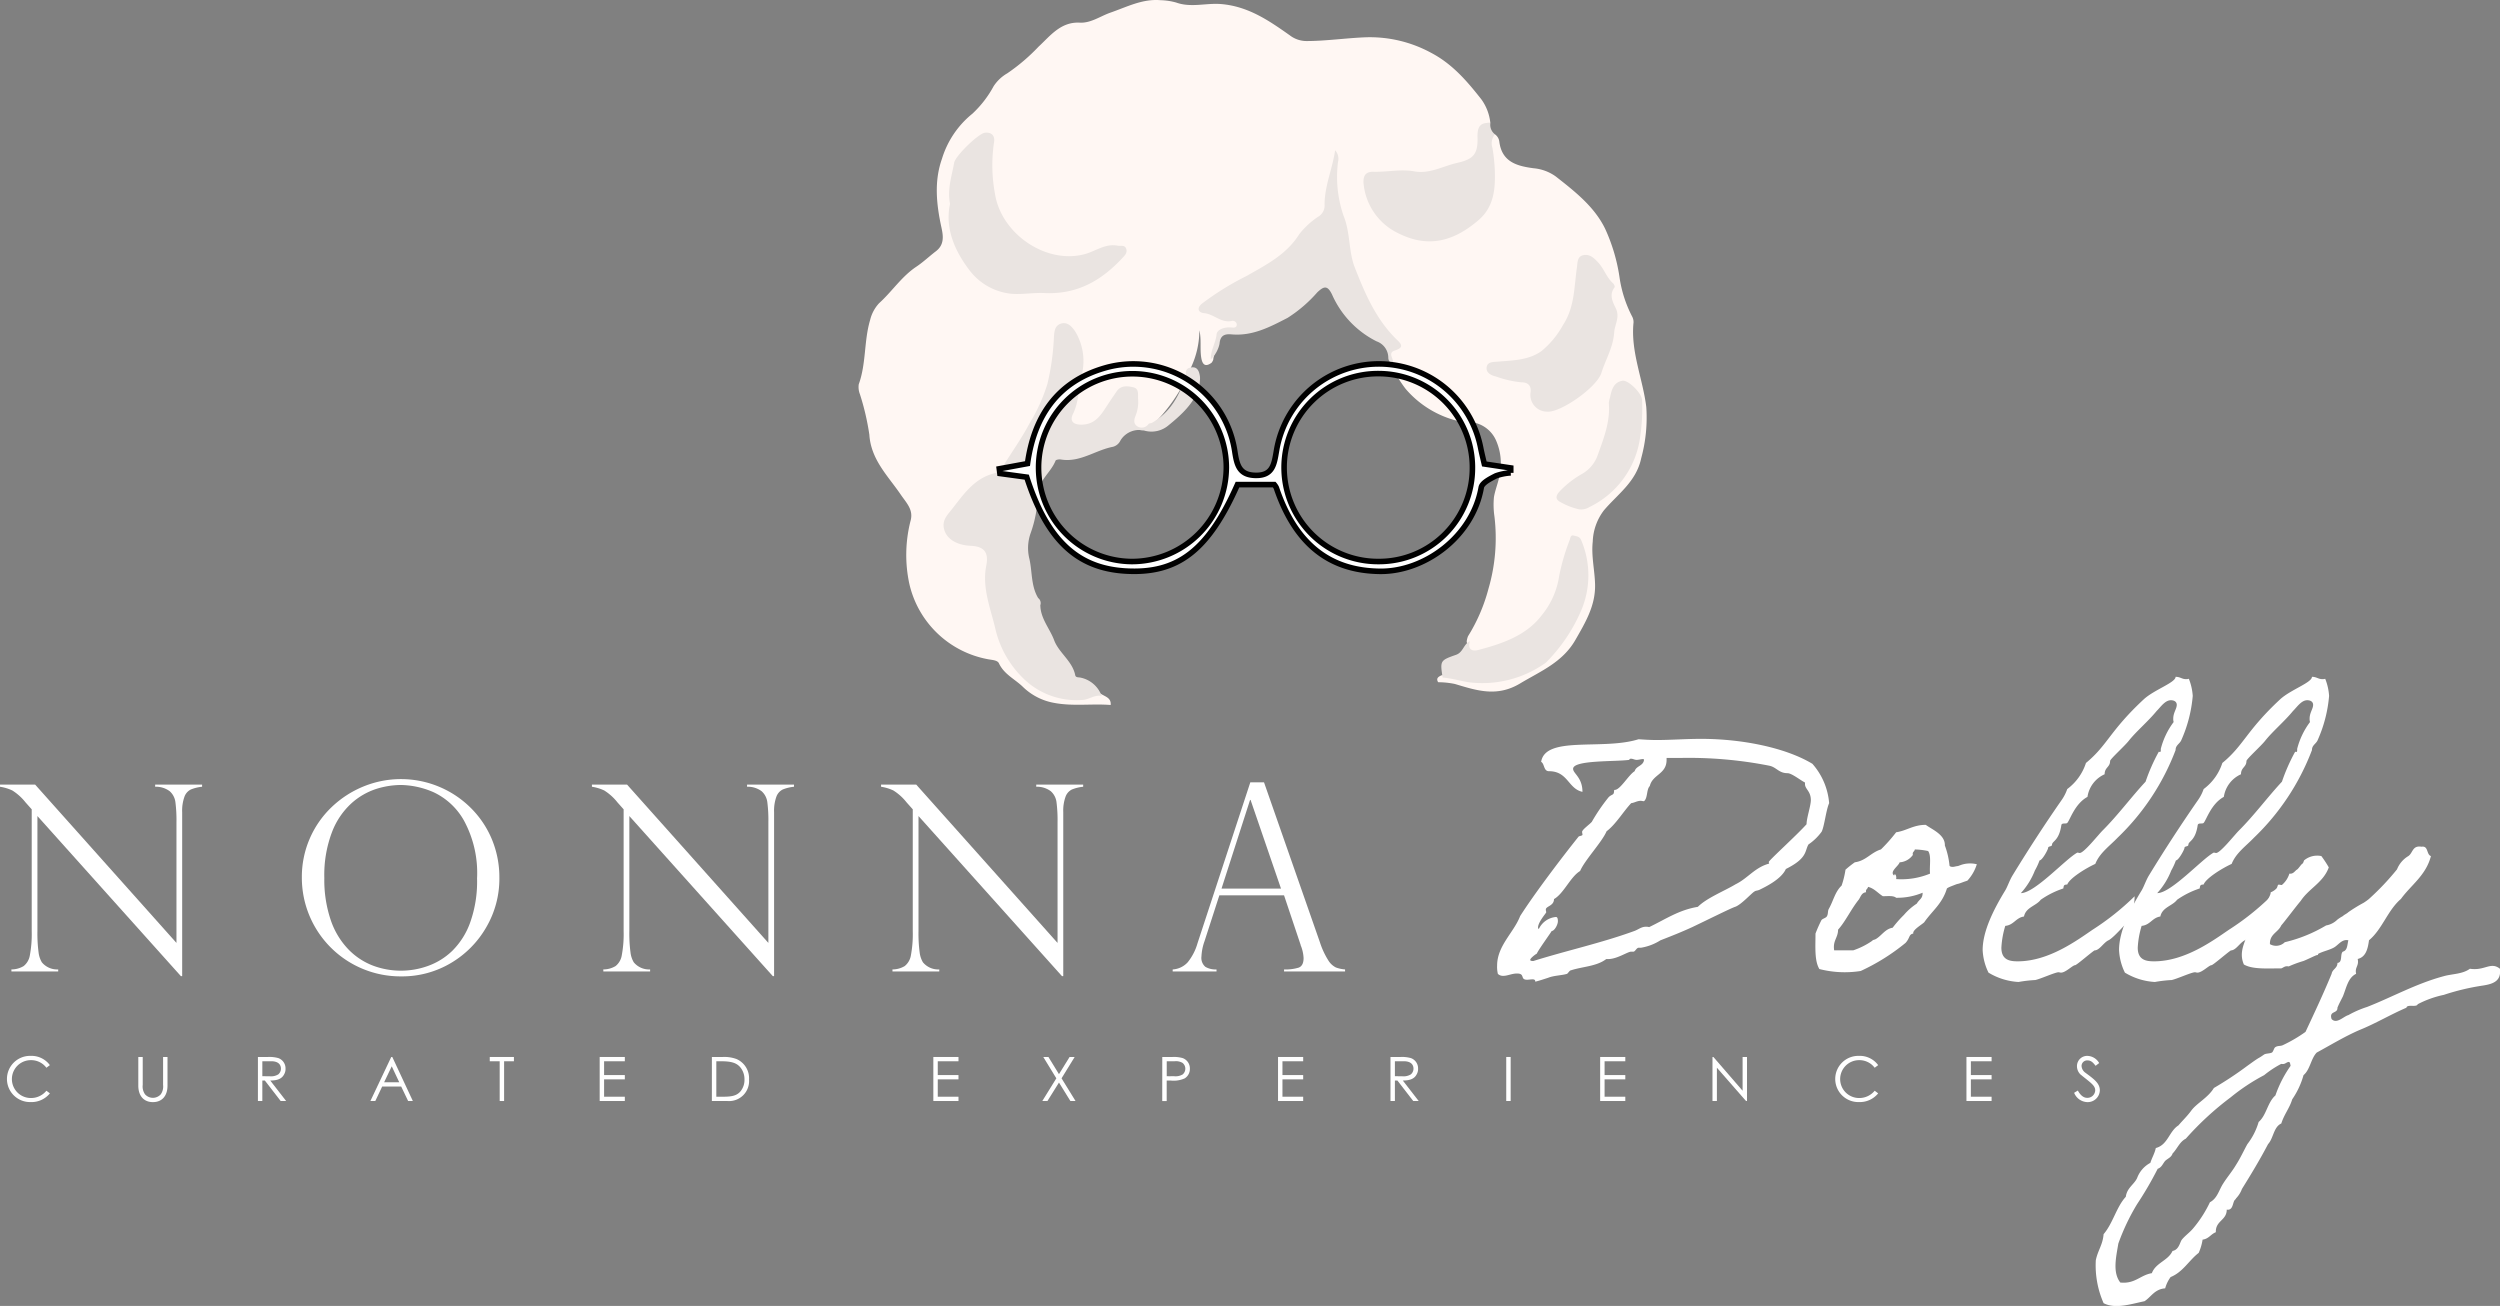 <svg id="Raggruppa_269" data-name="Raggruppa 269" xmlns="http://www.w3.org/2000/svg" xmlns:xlink="http://www.w3.org/1999/xlink" width="336.74" height="175.908" viewBox="0 0 336.74 175.908">
  <rect x="0" y="0" width="336.74" height="175.908" fill="#808080" stroke="none"/>
  <defs>
    <clipPath id="clip-path">
      <rect id="Rettangolo_301" data-name="Rettangolo 301" width="336.74" height="175.908" fill="none"/>
    </clipPath>
  </defs>
  <g id="Raggruppa_267" data-name="Raggruppa 267" clip-path="url(#clip-path)">
    <path id="Tracciato_2717" data-name="Tracciato 2717" d="M27.221,217.424v.291a5.465,5.465,0,0,0-1.512.367,1.736,1.736,0,0,0-.863.974,5.575,5.575,0,0,0-.308,2.093v22.078h-.171L5.041,221.662v15.481a19.437,19.437,0,0,0,.154,2.871,3.364,3.364,0,0,0,.444,1.35,2.674,2.674,0,0,0,2.2.957v.273H1.538v-.273a3.191,3.191,0,0,0,1.649-.453,2.329,2.329,0,0,0,.837-1.469,15.411,15.411,0,0,0,.248-3.221V220.756l-.837-.94a6.986,6.986,0,0,0-1.777-1.6,6,6,0,0,0-1.657-.5v-.291H4.733L23.769,238.75V222.5a18.914,18.914,0,0,0-.145-2.734,2.361,2.361,0,0,0-.769-1.452,3.109,3.109,0,0,0-1.957-.6v-.291Z" transform="translate(0 -111.743)" fill="#fff"/>
    <path id="Tracciato_2718" data-name="Tracciato 2718" d="M110.257,229.258a12.963,12.963,0,0,1-1.751,6.579,13.253,13.253,0,0,1-4.776,4.844,12.835,12.835,0,0,1-6.7,1.8,13.289,13.289,0,0,1-13.38-13.329,12.98,12.98,0,0,1,3.99-9.449,13.648,13.648,0,0,1,4.306-2.8,13.334,13.334,0,0,1,14.268,2.7,12.984,12.984,0,0,1,2.965,4.255,13.329,13.329,0,0,1,1.076,5.4m-3.007.069a14.77,14.77,0,0,0-1.777-7.861,9.136,9.136,0,0,0-4.1-3.8A11.431,11.431,0,0,0,97,216.7a11.284,11.284,0,0,0-3.3.521,9.3,9.3,0,0,0-3.324,1.905,10.129,10.129,0,0,0-2.657,3.9,16.234,16.234,0,0,0-1.042,6.2,16.856,16.856,0,0,0,.863,5.665,10.557,10.557,0,0,0,2.375,3.947,9.149,9.149,0,0,0,3.332,2.2,10.725,10.725,0,0,0,7.348.051,9.136,9.136,0,0,0,3.3-2.034,10.2,10.2,0,0,0,2.426-3.828,16.486,16.486,0,0,0,.931-5.9" transform="translate(-42.992 -110.966)" fill="#fff"/>
    <path id="Tracciato_2719" data-name="Tracciato 2719" d="M191.253,217.424v.291a5.465,5.465,0,0,0-1.512.367,1.736,1.736,0,0,0-.863.974,5.574,5.574,0,0,0-.308,2.093v22.078H188.4l-19.327-21.565v15.481a19.435,19.435,0,0,0,.154,2.871,3.364,3.364,0,0,0,.444,1.35,2.674,2.674,0,0,0,2.2.957v.273H165.57v-.273a3.191,3.191,0,0,0,1.649-.453,2.329,2.329,0,0,0,.837-1.469,15.41,15.41,0,0,0,.248-3.221V220.756l-.837-.94a6.986,6.986,0,0,0-1.777-1.6,6,6,0,0,0-1.657-.5v-.291h4.733L187.8,238.75V222.5a18.915,18.915,0,0,0-.145-2.734,2.361,2.361,0,0,0-.769-1.452,3.109,3.109,0,0,0-1.957-.6v-.291Z" transform="translate(-84.303 -111.743)" fill="#fff"/>
    <path id="Tracciato_2720" data-name="Tracciato 2720" d="M271.388,217.424v.291a5.464,5.464,0,0,0-1.512.367,1.736,1.736,0,0,0-.863.974,5.575,5.575,0,0,0-.308,2.093v22.078h-.171l-19.327-21.565v15.481a19.438,19.438,0,0,0,.154,2.871,3.364,3.364,0,0,0,.444,1.35,2.674,2.674,0,0,0,2.2.957v.273H245.7v-.273a3.191,3.191,0,0,0,1.649-.453,2.329,2.329,0,0,0,.837-1.469,15.411,15.411,0,0,0,.248-3.221V220.756l-.837-.94a6.986,6.986,0,0,0-1.777-1.6,6,6,0,0,0-1.657-.5v-.291H248.9l19.036,21.326V222.5a18.913,18.913,0,0,0-.145-2.734,2.361,2.361,0,0,0-.769-1.452,3.109,3.109,0,0,0-1.957-.6v-.291Z" transform="translate(-125.488 -111.743)" fill="#fff"/>
    <path id="Tracciato_2721" data-name="Tracciato 2721" d="M337.273,216.791l7.536,21.565a10.7,10.7,0,0,0,1.128,2.426,2.555,2.555,0,0,0,1.016.949,4.441,4.441,0,0,0,1.239.265v.273h-8.219V242a6.168,6.168,0,0,0,1.948-.24q.683-.239.683-1.3a5.243,5.243,0,0,0-.325-1.555.522.522,0,0,1-.069-.205l-2.238-6.681h-8.715l-2,6.186a6.992,6.992,0,0,0-.41,2.033,1.582,1.582,0,0,0,.53,1.41,2.72,2.72,0,0,0,1.5.35v.273H324.97V242a2.993,2.993,0,0,0,2.025-.966,7.218,7.218,0,0,0,1.324-2.572l7.109-21.667Zm-5.724,14.32h8.014l-4.1-11.944h-.069Z" transform="translate(-167.016 -111.418)" fill="#fff"/>
    <path id="Tracciato_2722" data-name="Tracciato 2722" d="M7.234,294.205a2.562,2.562,0,0,0-2.115-1.025,2.549,2.549,0,1,0,.033,5.1,2.659,2.659,0,0,0,2.082-.983l.471.355a3.188,3.188,0,0,1-2.595,1.173,3.112,3.112,0,1,1,0-6.222A3.069,3.069,0,0,1,7.7,293.85Z" transform="translate(-0.983 -150.381)" fill="#fff"/>
    <path id="Tracciato_2723" data-name="Tracciato 2723" d="M41.665,292.908h.595v3.858c0,1.4-.752,2.223-1.966,2.223s-1.967-.826-1.967-2.223v-3.858h.595v3.768a1.814,1.814,0,0,0,.314,1.264,1.423,1.423,0,0,0,2.115,0,1.814,1.814,0,0,0,.314-1.264Z" transform="translate(-19.698 -150.538)" fill="#fff"/>
    <path id="Tracciato_2724" data-name="Tracciato 2724" d="M71.476,292.908h1.363a4.41,4.41,0,0,1,1.38.149,1.468,1.468,0,0,1,.975,1.429,1.425,1.425,0,0,1-.174.735c-.306.62-.9.859-1.884.859l2.14,2.76h-.735l-2.132-2.76h-.339v2.76h-.595Zm.595.578V295.5c.331,0,.669.008.983.008a1.87,1.87,0,0,0,1.165-.256,1,1,0,0,0,.355-.768c0-.579-.4-1-1.289-1Z" transform="translate(-36.735 -150.538)" fill="#fff"/>
    <path id="Tracciato_2725" data-name="Tracciato 2725" d="M105.6,292.908l2.768,5.932h-.636l-.934-1.95h-2.561l-.926,1.95h-.661l2.809-5.932Zm-.074,1.256-1.024,2.148h2.032Z" transform="translate(-52.759 -150.538)" fill="#fff"/>
    <path id="Tracciato_2726" data-name="Tracciato 2726" d="M135.72,293.487v-.578h3.255v.578h-1.322v5.354h-.595v-5.354Z" transform="translate(-69.752 -150.538)" fill="#fff"/>
    <path id="Tracciato_2727" data-name="Tracciato 2727" d="M166.183,292.908h3.388v.578h-2.793v1.859h2.793v.578h-2.793v2.338h2.793v.578h-3.388Z" transform="translate(-85.409 -150.538)" fill="#fff"/>
    <path id="Tracciato_2728" data-name="Tracciato 2728" d="M197.277,292.908h1.462a4.734,4.734,0,0,1,1.843.273,2.816,2.816,0,0,1,1.7,2.759,2.7,2.7,0,0,1-2.933,2.9h-2.074Zm1.47,5.354c1.124,0,1.867-.1,2.4-.744a2.43,2.43,0,0,0,.52-1.57,2.522,2.522,0,0,0-.5-1.57c-.561-.736-1.4-.892-2.693-.892h-.6v4.776Z" transform="translate(-101.389 -150.538)" fill="#fff"/>
    <path id="Tracciato_2729" data-name="Tracciato 2729" d="M258.646,292.908h3.387v.578h-2.792v1.859h2.792v.578h-2.792v2.338h2.792v.578h-3.387Z" transform="translate(-132.929 -150.538)" fill="#fff"/>
    <path id="Tracciato_2730" data-name="Tracciato 2730" d="M288.971,292.908h.694l1.421,2.314,1.43-2.314h.685l-1.768,2.876,1.884,3.057h-.694l-1.537-2.487-1.553,2.487h-.694l1.892-3.057Z" transform="translate(-148.447 -150.538)" fill="#fff"/>
    <path id="Tracciato_2731" data-name="Tracciato 2731" d="M322.089,292.908h1.372a4.35,4.35,0,0,1,1.371.149,1.479,1.479,0,0,1,.975,1.429,1.5,1.5,0,0,1-.686,1.3,3.608,3.608,0,0,1-1.851.3h-.586v2.76h-.6Zm.6.578V295.5c.338.008.678,0,.983,0a1.861,1.861,0,0,0,1.174-.247,1.023,1.023,0,0,0,.347-.768,1,1,0,0,0-.372-.777,1.764,1.764,0,0,0-1.082-.223Z" transform="translate(-165.535 -150.538)" fill="#fff"/>
    <path id="Tracciato_2732" data-name="Tracciato 2732" d="M354.169,292.908h3.387v.578h-2.792v1.859h2.792v.578h-2.792v2.338h2.792v.578h-3.387Z" transform="translate(-182.023 -150.538)" fill="#fff"/>
    <path id="Tracciato_2733" data-name="Tracciato 2733" d="M385.329,292.908h1.363a4.413,4.413,0,0,1,1.38.149,1.468,1.468,0,0,1,.975,1.429,1.416,1.416,0,0,1-.174.735c-.306.62-.9.859-1.883.859l2.14,2.76h-.735l-2.132-2.76h-.339v2.76h-.595Zm.595.578V295.5c.331,0,.669.008.983.008a1.87,1.87,0,0,0,1.165-.256,1,1,0,0,0,.355-.768c0-.579-.4-1-1.289-1Z" transform="translate(-198.037 -150.538)" fill="#fff"/>
    <rect id="Rettangolo_300" data-name="Rettangolo 300" width="0.595" height="5.932" transform="translate(202.885 142.37)" fill="#fff"/>
    <path id="Tracciato_2734" data-name="Tracciato 2734" d="M443.436,292.908h3.387v.578h-2.792v1.859h2.792v.578h-2.792v2.338h2.792v.578h-3.387Z" transform="translate(-227.901 -150.538)" fill="#fff"/>
    <path id="Tracciato_2735" data-name="Tracciato 2735" d="M474.562,298.841v-5.932h.124l3.933,4.545v-4.545h.594v5.932h-.132l-3.924-4.486v4.486Z" transform="translate(-243.898 -150.538)" fill="#fff"/>
    <path id="Tracciato_2736" data-name="Tracciato 2736" d="M513.883,294.205a2.562,2.562,0,0,0-2.115-1.025,2.549,2.549,0,1,0,.034,5.1,2.659,2.659,0,0,0,2.082-.983l.471.355a3.188,3.188,0,0,1-2.594,1.173,3.112,3.112,0,1,1,0-6.222,3.068,3.068,0,0,1,2.594,1.248Z" transform="translate(-261.372 -150.381)" fill="#fff"/>
    <path id="Tracciato_2737" data-name="Tracciato 2737" d="M544.942,292.908h3.387v.578h-2.792v1.859h2.792v.578h-2.792v2.338h2.792v.578h-3.387Z" transform="translate(-280.069 -150.538)" fill="#fff"/>
    <path id="Tracciato_2738" data-name="Tracciato 2738" d="M577.669,293.941c-.322-.421-.6-.727-1.09-.727a.752.752,0,0,0-.8.752,1.2,1.2,0,0,0,.529.917c1.115.827,1.934,1.4,1.934,2.355a1.634,1.634,0,0,1-1.67,1.595,1.987,1.987,0,0,1-1.793-1.256l.5-.305c.355.652.785.983,1.24.983a1.05,1.05,0,0,0,1.1-1.008c0-.653-.611-1.025-1.958-2.115a1.552,1.552,0,0,1-.5-1.14,1.377,1.377,0,0,1,1.438-1.388,1.9,1.9,0,0,1,1.553.967Z" transform="translate(-295.402 -150.381)" fill="#fff"/>
    <path id="Tracciato_2739" data-name="Tracciato 2739" d="M414.973,236.38a3.95,3.95,0,0,1-.1-1.1c0-2.677,2.257-4.462,3.1-6.667,1.942-3.044,5.565-7.822,7.875-10.709.1-.1.525-.1.525-.262,0-.1-.053-.262-.053-.367,0-.315,1-1,1.312-1.365a24.884,24.884,0,0,1,2.257-3.307c.472-.472.735-.21.735-.892a.113.113,0,0,1,.1-.1c.735,0,1.837-1.995,2.677-2.52.21-.735,1.155-.683,1.26-1.522,0-.105-.1-.105-.21-.105-.157,0-.525.105-.787.105s-.525-.158-.735-.158c-.105,0-.21,0-.262.158-1.89.262-7.559,0-7.559,1.207,0,.63,1.26,1.155,1.26,3.1-1.942-.42-1.942-2.782-4.515-2.782-.735,0-.577-1-1.05-1.26.578-3.57,8.294-1.522,13.124-3.045.787.053,1.575.105,2.415.105,1.942,0,3.99-.157,5.984-.157,5.617,0,11.444,1.207,15.014,3.36a9.13,9.13,0,0,1,2.257,5.3c-.42.944-.63,3.045-1,3.832a7.128,7.128,0,0,1-1.785,1.732c-.525.892-.1,1.837-3.045,3.307-.63,1.417-2.887,2.467-3.517,2.783-.315.157-.525.1-.735.262-.367.21-1.785,1.784-2.573,2.047-.629.21-3.675,1.732-5.774,2.73-1.365.63-2.677,1.155-4.3,1.785a7.016,7.016,0,0,1-2.625,1h-.314c-.262,0-.472.525-.682.525h-.315c-.473,0-1.89,1-3.1,1h-.262c-1.312,1-3.2,1-4.777,1.522-.158,0-.42.473-.525.473-.683.209-1.733.209-2.52.525-.315.1-1.1.367-1.732.525,0-.262-.158-.315-.367-.315-.263,0-.525.053-.735.053-1,0-.21-.84-1.365-.84-.682,0-1.259.315-1.837.315a.984.984,0,0,1-.735-.262m17.953-22.993c-1,1.05-2.1,2.887-3.308,3.779-.629,1.47-2.94,3.885-3.569,5.355-1.312.787-2.205,3.045-3.518,3.78,0,.945-1.1.945-1.1,1.417,0,.158.052.262.052.367s-1.1,1.312-1.1,2.047a.274.274,0,0,0,.1.21,2.834,2.834,0,0,1,2.31-1.628c.262,0,.262.42.262.578,0,.472-.472,1.312-.84,1.312.053,0-1.889,2.678-1.995,3.045-.209.1-.892.63-.892.84,0,.105.105.157.42.157,4.515-1.417,9.134-2.415,13.6-4.042.578-.21.946-.577,1.575-.577a1.292,1.292,0,0,1,.42.053c2.2-1.05,3.99-2.31,6.562-2.73,1.207-1.208,3.622-2.153,5.091-3.045,1.628-.787,2.572-2.257,4.514-2.782,0-.052-.052-.157-.052-.21,0-.21,3.727-3.57,5.092-5.092,0-.84.577-2.467.577-3.255,0-1.208-.788-1.47-.788-2.152v-.21c-.629-.314-1.785-1.259-2.362-1.259-1.155,0-1.47-.788-2.415-1a55.881,55.881,0,0,0-12.074-1.05H437.7v.262c0,1.942-1.89,1.942-2.257,3.517-.472.472-.262,1.627-.787,2.047-.158,0-.315-.052-.42-.052-.524,0-.839.262-1.312.315" transform="translate(-213.218 -105.217)" fill="#fff"/>
    <path id="Tracciato_2740" data-name="Tracciato 2740" d="M507.127,234.631a13.125,13.125,0,0,1,1.26-1c1.522-.21,2.152-1.312,3.518-1.733a21.457,21.457,0,0,0,2.047-2.31c1.417-.21,2.31-1,3.99-1,.84.629,2.625,1.312,2.572,2.782a10.753,10.753,0,0,1,.63,2.73c.052.105.315.21.735.105.735-.157.052.052.788-.21a3.783,3.783,0,0,1,2.152-.1,5.774,5.774,0,0,1-1.26,2.2c-.105.052-.315.1-.735.262-.839.314-.315.052-1.1.367-.84.315-.945.42-.945.472-.629,2.047-1.994,2.992-3.044,4.514-.315.315-1.628,1.05-1.47,1.522-.63.1-.42.577-1.05,1.26a27.978,27.978,0,0,1-6.037,3.78,13.732,13.732,0,0,1-5.564-.262c-.682-1.1-.525-3.045-.525-4.777a18.464,18.464,0,0,1,.787-1.785c.1-.21.63-.315.735-.525.21-.315.1-.682.262-1,.63-1.1.84-2.31,1.732-3.15a11.748,11.748,0,0,0,.525-2.152m2.782,3.045c-.63.052-.735.63-1,1-1.05,1.312-1.785,2.94-2.782,4.042,0,1.1-.735,1.47-.525,2.782h2.573a10.216,10.216,0,0,0,2.519-1.26c.21-.21.21-.1.525-.262.787-.472,1.26-1.364,2.258-1.522A15.583,15.583,0,0,1,515,240.72a8.019,8.019,0,0,1,1.732-1.522c.367-.63.787-.63.787-1.47a8.84,8.84,0,0,1-3.57.682c-.367-.315-1.1-.21-1.785-.21-.682-.42-1.154-1.05-1.995-1.26-.052.315-.367.315-.262.735m6.3-5.039a2.367,2.367,0,0,1-1.785,1c-.157.525-1.417,1.26-.735,1.785.052-.42.367,0,.263.472a10.07,10.07,0,0,0,4.567-.735c-.1-1,.21-2.415-.262-3.045a9.773,9.773,0,0,0-1.785-.21c-.053.315-.368.315-.263.735" transform="translate(-258.549 -117.484)" fill="#fff"/>
    <path id="Tracciato_2741" data-name="Tracciato 2741" d="M569.538,219.942c0-.1-2.362,2.73-3.15,3.1-.682.315-1.207,1.365-1.889,1.365-.63.42-2.415,1.995-2.625,1.995-.315,0-1.259,1-1.89,1-.1,0-.262-.053-.315-.053-.472,0-2.415.893-3.15,1.05a17.673,17.673,0,0,0-2.257.262,8.717,8.717,0,0,1-4.042-1.26,7.647,7.647,0,0,1-.787-3.045c0-2.52,1.47-5.459,3.045-8.032.315-.525.577-1.365,1-2.047,2.048-3.36,4.3-6.825,6.562-10.079a5.936,5.936,0,0,0,.787-1.523,7.083,7.083,0,0,0,2.52-3.517c2.887-2.363,3.2-4.3,7.769-8.557,1.417-1.312,4.305-2.257,4.305-3.045.629,0,.839.315,1.417.315a1.022,1.022,0,0,0,.367-.052,7.457,7.457,0,0,1,.525,2.31,18.394,18.394,0,0,1-1.575,6.037c-.263.472-.734.63-.734,1.26a32.09,32.09,0,0,1-7.822,11.812c-1.05,1.1-2.415,2.047-2.992,3.517-1.365.63-3.464,1.942-3.78,2.783-.472,0-.472.157-.525.525a11.778,11.778,0,0,0-3.045,1.522c-.63.839-1.995,1-2.257,2.257-1.1.157-1.365,1.155-2.52,1.26a12.225,12.225,0,0,0-.525,2.94c0,1.68,1.154,1.837,2.2,1.837,4.148,0,7.927-2.782,10.079-4.252a34.948,34.948,0,0,0,5.669-4.514,14.316,14.316,0,0,1-.367,2.835m3.36-27.822c-1.154,1.417-2.782,2.782-3.779,4.042-.578.735-2.52,2.468-2.52,2.73,0,.839-.735.839-.735,1.784a3.966,3.966,0,0,0-2.31,3.045c-1.732.945-2.362,3.15-2.729,3.517-.209.158-.682-.052-.787.263-.315,2.2-1.26,2.152-1.26,2.677,0,.262-.525.158-.525.42,0,.209-.787,1.68-1.154,1.68a8.468,8.468,0,0,1-.63,1.364,9.812,9.812,0,0,1-1.889,3.045c1.889,0,6.037-4.619,7.612-5.459.1,0,.262.052.314.052.578,0,2.467-2.415,3.1-3.045,2.047-2.047,3.78-4.41,5.774-6.562a24.956,24.956,0,0,1,1.785-4.042c.315.157.262-.157.262-.367a10.247,10.247,0,0,1,1.733-3.622,1.453,1.453,0,0,1-.052-.472c0-.787.472-1.312.472-1.837,0-.472-.419-.63-.787-.63-.787,0-1.365.892-1.89,1.417" transform="translate(-282.377 -96.392)" fill="#fff"/>
    <path id="Tracciato_2742" data-name="Tracciato 2742" d="M607.337,219.942c0-.1-2.362,2.73-3.15,3.1-.682.315-1.207,1.365-1.889,1.365-.63.42-2.415,1.995-2.625,1.995-.315,0-1.259,1-1.89,1-.1,0-.262-.053-.315-.053-.472,0-2.415.893-3.15,1.05a17.67,17.67,0,0,0-2.257.262,8.717,8.717,0,0,1-4.042-1.26,7.648,7.648,0,0,1-.787-3.045c0-2.52,1.47-5.459,3.045-8.032.315-.525.578-1.365,1-2.047,2.048-3.36,4.305-6.825,6.562-10.079a5.94,5.94,0,0,0,.787-1.523,7.083,7.083,0,0,0,2.52-3.517c2.887-2.363,3.2-4.3,7.769-8.557,1.417-1.312,4.3-2.257,4.3-3.045.629,0,.839.315,1.417.315a1.023,1.023,0,0,0,.367-.052,7.457,7.457,0,0,1,.525,2.31,18.394,18.394,0,0,1-1.575,6.037c-.262.472-.734.63-.734,1.26a32.09,32.09,0,0,1-7.822,11.812c-1.05,1.1-2.415,2.047-2.992,3.517-1.365.63-3.464,1.942-3.78,2.783-.473,0-.473.157-.525.525a11.781,11.781,0,0,0-3.045,1.522c-.63.839-1.995,1-2.257,2.257-1.1.157-1.365,1.155-2.52,1.26a12.228,12.228,0,0,0-.525,2.94c0,1.68,1.154,1.837,2.2,1.837,4.148,0,7.927-2.782,10.079-4.252a34.955,34.955,0,0,0,5.669-4.514,14.316,14.316,0,0,1-.367,2.835m3.36-27.822c-1.154,1.417-2.782,2.782-3.779,4.042-.578.735-2.52,2.468-2.52,2.73,0,.839-.735.839-.735,1.784a3.966,3.966,0,0,0-2.31,3.045c-1.732.945-2.362,3.15-2.729,3.517-.21.158-.682-.052-.787.263-.314,2.2-1.26,2.152-1.26,2.677,0,.262-.525.158-.525.42,0,.209-.787,1.68-1.154,1.68a8.469,8.469,0,0,1-.63,1.364,9.812,9.812,0,0,1-1.889,3.045c1.889,0,6.037-4.619,7.612-5.459.1,0,.262.052.315.052.578,0,2.467-2.415,3.1-3.045,2.047-2.047,3.78-4.41,5.774-6.562a24.956,24.956,0,0,1,1.785-4.042c.314.157.262-.157.262-.367a10.248,10.248,0,0,1,1.733-3.622,1.452,1.452,0,0,1-.053-.472c0-.787.472-1.312.472-1.837,0-.472-.419-.63-.787-.63-.787,0-1.365.892-1.89,1.417" transform="translate(-301.804 -96.392)" fill="#fff"/>
    <path id="Tracciato_2743" data-name="Tracciato 2743" d="M601.366,245.795c.367-.262.945-2.1,1.312-2.415.315-.262,1.679-2.047,1.627-2.625a2.075,2.075,0,0,0,.787-.525c.105-.1.158-.42.211-.472.1-.1.419.052.525,0a3.221,3.221,0,0,0,1-1.522c.525.1.788-.42,1-.525s.578-.735.787-.84c.1-.052.157-.472.262-.472a2.744,2.744,0,0,1,2.258-.525,15.19,15.19,0,0,1,1,1.522c-.735,2.047-2.677,2.835-3.78,4.515-.63.735-1.994,2.572-2.625,3.307-.419.945-1.575,1.155-1.522,2.52a1.662,1.662,0,0,0,2-.262,19.642,19.642,0,0,0,5.564-2.258,2.849,2.849,0,0,0,1.523-.787,5.82,5.82,0,0,1,.734-.472c.21-.21.525-.315.735-.525a20.507,20.507,0,0,1,2.048-1.259,6.482,6.482,0,0,0,.735-.525,34.636,34.636,0,0,0,3.779-3.99,3.641,3.641,0,0,1,1.523-1.785c.63-.42.525-1.47,1.785-1.26.944-.158.63,1.05,1.26,1.26-.683,2.625-2.677,3.885-4.043,5.774-1.785,1.522-2.519,4.095-4.3,5.565-.158,1.155-.42,2.257-1.523,2.519.21.945-.419,1.1-.21,2-1.1.525-1.312,1.889-1.785,3.044-.262.525-.525,1-.734,1.522.052.84-1.155.368-.787,1.523.682.735,1.627-.367,2.257-.525a13.6,13.6,0,0,1,2.52-1.1c3.36-1.312,6.614-3.149,10.341-4.147,1.1-.314,2.52-.262,3.517-1,1.995.315,2.782-1,4.042,0,.209,1.68-.945,2.047-2.258,2.258a31.358,31.358,0,0,0-5.3,1.26,13.594,13.594,0,0,0-3.517,1.26c-.158.472-1.417-.052-1.522.472-2.1.893-4.2,2.153-6.3,2.993-2.048.892-3.938,2.047-5.775,3.045-.787.787-.892,2.31-1.785,3.045a10.923,10.923,0,0,1-1.522,3.255c-.367,1.208-1.1,2.047-1.47,3.255-1.05.472-1.05,1.995-1.785,2.782-1.1,2.1-2.31,4.1-3.517,6.037a3.619,3.619,0,0,1-.787,1.26c0,.052-.21.262-.21.262-.262.367-.21,1.417-1.05,1.26,0,1.47-1.522,1.47-1.47,3.044-.682.262-.944.893-1.784,1a7.008,7.008,0,0,1-.525,1.785c-1.312,1-2.1,2.572-3.78,3.255a4.547,4.547,0,0,0-.735,1.522c-1.418.1-1.89,1.155-2.782,1.732-1.785.367-3.937,1.1-5.512.262a12.627,12.627,0,0,1-1.05-5.774c.262-1.313.944-2.1,1.05-3.518,1.26-1.469,1.732-3.674,2.992-5.039.157-1.207,1.1-1.627,1.522-2.519a3.814,3.814,0,0,1,1.785-2.047c.21-.683.577-1.26.735-2,1.627-.42,1.785-2.257,3.045-3.045.577-.682,1.154-1.207,1.732-1.995.735-1,2.257-1.732,3.045-3.045a48.012,48.012,0,0,0,4.515-2.992c.525-.367,1-.735,1.522-1.05.21-.1.577-.367.735-.472.263-.158.735-.105,1.05-.262.21-.158.263-.63.473-.735.315-.21.682-.1,1-.262a19.263,19.263,0,0,0,3.045-1.784c1.207-2.572,2.415-5.144,3.518-7.822.1-.63.787-.735.787-1.47.734-.052.315-1.207.734-1.522.63-.158.577-.945.735-1.522-.892-.21-1.364.682-1.994,1-.578.315-1.365.472-2,.788-.157.052,0,.209-.262.209-.21.053-1.26.578-1.785.787a15.347,15.347,0,0,0-1.994.735c-.525-.105-.683.157-1,.262-1.837,0-3.885.157-5.039-.525-.787-1.785.314-3.255.682-4.672m4.357,18.058a13.514,13.514,0,0,0-2.31,1.522,26.965,26.965,0,0,0-4.514,2.992,40.407,40.407,0,0,0-6.037,5.564c-.839.42-1.154,1.365-1.785,2-.157.524-.682.682-1,1-.315.367-.472.892-1,1.05a47.388,47.388,0,0,1-2.783,4.777,29.212,29.212,0,0,0-2.52,5.3c-.315,1.89-.787,3.885.263,5.249,1.995.21,2.677-1,4.252-1.26.525-1.417,2.2-1.68,2.782-2.992.892-.158,1-1.208,1.26-1.522.42-.525,1.1-1,1.522-1.522a16.118,16.118,0,0,0,2.257-3.517c1-.525,1.207-1.628,1.785-2.52.525-.839,1.208-1.627,1.733-2.519.577-.892,1-1.838,1.522-2.783a8.964,8.964,0,0,0,1.522-2.992c1.05-.892,1.208-2.677,2.258-3.57a15.861,15.861,0,0,1,2.047-3.99c-.052-.21-.052-.525-.262-.525-.367.052-.473.367-1,.262" transform="translate(-298.457 -120.564)" fill="#fff"/>
    <path id="Tracciato_2744" data-name="Tracciato 2744" d="M394.931,34.912a41.376,41.376,0,0,0,.442,6.156c.3,4.125-3.169,6.921-6.155,8.176-3.456,1.452-6.557.282-9.247-1.579a8.142,8.142,0,0,1-3.338-7.059,1.125,1.125,0,0,1,1.382-1.1c1.968.213,3.9-.547,5.9-.045,1.628.409,3.14-.589,4.714-.754,3.115-.328,3.781-2.038,3.633-4.883-.118-2.276,1.34-.321,2.056-.443a1.605,1.605,0,0,0,.615,1.527" transform="translate(-193.567 -16.816)" fill="#eae4e1"/>
    <path id="Tracciato_2745" data-name="Tracciato 2745" d="M271.862,94.959c-2.527-.2-5.066.2-7.6-.28a8.028,8.028,0,0,1-4.241-2.175c-1.078-1.042-2.525-1.679-3.213-3.16-.191-.41-.861-.44-1.378-.531a13.342,13.342,0,0,1-10.7-10.22,18.531,18.531,0,0,1,.2-8.54c.35-1.435-.592-2.32-1.358-3.447-1.694-2.49-4-4.679-4.217-8.05a33.783,33.783,0,0,0-1.27-5.453,2.649,2.649,0,0,1-.159-1.339c1.017-2.807.69-5.844,1.534-8.665a5.043,5.043,0,0,1,1.209-2.261c1.743-1.572,3.033-3.6,5.022-4.92.925-.616,1.74-1.4,2.626-2.074,1.133-.867,1.009-2.006.749-3.19-.679-3.1-1.009-6.235.071-9.271a12.463,12.463,0,0,1,4.1-6.071,14.392,14.392,0,0,0,2.846-3.681,5.375,5.375,0,0,1,1.849-1.754,25.8,25.8,0,0,0,4.223-3.6c1.519-1.39,2.951-3.365,5.541-3.226,1.5.08,2.775-.881,4.154-1.358,2.2-.762,4.31-1.884,6.748-1.665a8.468,8.468,0,0,1,2.1.319c1.99.717,4.009.035,6.023.2,3.667.3,6.461,2.231,9.262,4.208a3.709,3.709,0,0,0,2.349.774c2.669-.016,5.318-.414,7.959-.509a17.3,17.3,0,0,1,8.759,2.109c2.861,1.508,4.824,3.822,6.718,6.225A6.529,6.529,0,0,1,323,16.569c-1.5-.123-1.765.667-1.728,2,.06,2.2-.586,2.887-2.712,3.364-1.921.432-3.738,1.523-5.786,1.151-1.844-.335-3.65.1-5.474.052-1.015-.025-1.435.421-1.384,1.5a8.278,8.278,0,0,0,4.808,6.843c4.076,2,7.461.918,10.652-1.8,2.194-1.866,2.32-4.4,2.214-6.988a24.925,24.925,0,0,0-.3-2.732,1.948,1.948,0,0,1,.326-1.87,1.445,1.445,0,0,1,.6,1.029c.357,2.724,2.414,3.253,4.6,3.544A6.027,6.027,0,0,1,331.8,23.76c2.566,2.013,5.207,4.065,6.657,7.042a23.985,23.985,0,0,1,1.94,6.525,16.5,16.5,0,0,0,1.674,5.253,1.609,1.609,0,0,1,.215.866c-.4,3.939,1.253,7.566,1.718,11.375a20.727,20.727,0,0,1-.682,6.89c-.668,3.189-3.173,4.838-5.029,7.035a7.339,7.339,0,0,0-1.5,4.2c-.215,1.94.267,3.847.313,5.778.067,2.839-1.29,5.1-2.64,7.455-1.739,3.04-4.671,4.209-7.459,5.881-3.144,1.886-5.885.933-8.791.067a11.355,11.355,0,0,0-2.248-.234c-.325-.547.056-.746.458-.937a9.7,9.7,0,0,1,3.589.306,11.129,11.129,0,0,0,7.017-.717c4.612-2.017,7.173-5.755,8.441-10.409a8.431,8.431,0,0,0-.522-6.536c-.144-.255-.185-.652-.565-.629-.424.025-.586.427-.641.76-.2,1.212-.826,2.346-.938,3.521a13.955,13.955,0,0,1-1.992,5.074c-1.215,2.356-3.547,3.435-5.827,4.478a12.259,12.259,0,0,1-3.332,1.1c-1.288.185-1.642-.123-1.842-1.515a2.942,2.942,0,0,1,.175-.687,23.249,23.249,0,0,0,2.758-6.4,24.356,24.356,0,0,0,.8-9.771,10.745,10.745,0,0,1-.061-2.579c.18-1.053.624-2.039.784-3.1a7.592,7.592,0,0,0-.427-4.346,4.18,4.18,0,0,0-3.77-2.673,7.946,7.946,0,0,1-1.517-.146,13.469,13.469,0,0,1-6.973-4.314A17.376,17.376,0,0,1,309.573,49c-.155-.776-.561-1.573.332-2.218.487-.352.157-.727-.117-1.031a30.022,30.022,0,0,1-5.248-9.069,5.839,5.839,0,0,1-.453-1.926c-.115-2.521-1.049-4.852-1.656-7.253a19.724,19.724,0,0,1-.326-5.063,23.6,23.6,0,0,0-1.051,5.474,2.026,2.026,0,0,1-.761,1.449c-2.046,1.621-3.475,3.892-5.54,5.45a36.863,36.863,0,0,1-6.833,3.993,14.277,14.277,0,0,0-3.519,2.625,9.768,9.768,0,0,0,3.4,1.359c.612.094,1.336.208,1.32.993-.016.756-.761.718-1.292.767a1.375,1.375,0,0,0-1.455,1.429c-.042.883-.632,1.611-.7,2.486a1.519,1.519,0,0,1-.222.395c-.951.7-1.273.1-1.4-.725-.182-1.2.046-2.429-.244-3.653a11.871,11.871,0,0,1-1.146,5.047c-.159.341-.277.7-.437,1.04a22.466,22.466,0,0,1-4.78,6.73c-.67.541-1.4.955-2.21.356-.75-.557-.528-1.357-.333-2.11a5.414,5.414,0,0,0,.195-1.664c-.026-.452.005-.962-.511-1.183a1.318,1.318,0,0,0-1.531.379A21.774,21.774,0,0,0,271,55.929a3.588,3.588,0,0,1-2.488,1.6c-1.781.27-2.651-.561-2.028-2.244a33.219,33.219,0,0,0,1.135-6.133,6.244,6.244,0,0,0-.687-3.852c-.3-.6-.758-1.224-1.512-1.067-.734.153-.686.91-.753,1.514a43.164,43.164,0,0,1-.776,5.585c-.8,3.236-2.638,5.933-4.235,8.76-.349.618-.8,1.181-1.149,1.8a5.928,5.928,0,0,1-3.162,2.736c-2.546.988-3.834,3.274-5.231,5.379-.641.966-.153,1.974.927,2.52a6.056,6.056,0,0,0,2.209.557,2.27,2.27,0,0,1,2.358,2.706,23.412,23.412,0,0,0,2.646,12.359,9.681,9.681,0,0,0,8.872,5.764c1.178.013,2.208-.922,3.429-.448.582.37,1.4.536,1.306,1.5" transform="translate(-122.256 0)" fill="#fff7f3"/>
    <path id="Tracciato_2746" data-name="Tracciato 2746" d="M274.513,127.508c.012,1.818,1.261,3.155,1.859,4.745.652,1.735,2.457,2.8,2.843,4.719.071.354.489.261.773.338a3.843,3.843,0,0,1,2.786,2.456c-.953-.193-1.756.517-2.594.54a10.237,10.237,0,0,1-8.073-3.017,13.6,13.6,0,0,1-3.63-6.469c-.623-2.756-1.847-5.587-1.247-8.588.363-1.813-.292-2.609-2.1-2.69-1.989-.089-3.331-1.006-3.607-2.352-.231-1.129.484-1.818,1.064-2.554,1.56-1.978,2.978-4.131,5.647-4.836a1.975,1.975,0,0,0,1.2-.887c1.2-1.943,2.541-3.811,3.606-5.824a23.7,23.7,0,0,0,2.427-5.35,33.349,33.349,0,0,0,.871-6.151c.046-.788.067-1.652.89-1.95.916-.333,1.543.375,1.994,1.054a7.657,7.657,0,0,1,.789,6.12c-.364,1.657-.314,3.381-1.108,4.989-.508,1.031.174,1.485,1.345,1.417,1.686-.1,2.413-1.272,3.191-2.461q.666-1.019,1.359-2.021c.572-.828,1.429-.725,2.22-.552.81.177.626.928.66,1.519a5,5,0,0,1-.308,2.25c-.227.544-.375,1.129.215,1.5a1.1,1.1,0,0,0,1.5-.315c.087-.1.282-.095.427-.139,2.533-1.431,3.8-3.767,4.6-6.437,0-.337-.046-.691.3-.92,1.088-.432,1.486.171,1.6,1.109.052.442-.075.9-.055,1.347-.742,2.274-2.439,3.8-4.205,5.239a3.528,3.528,0,0,1-3.121.719,2.936,2.936,0,0,0-3.317,1.287,1.567,1.567,0,0,1-1.016.863c-2.371.449-4.437,2.147-7.026,1.71-.229-.039-.655.028-.706.157-.625,1.582-2.226,2.582-2.393,4.489a16.412,16.412,0,0,1-.985,5.334,6.008,6.008,0,0,0-.134,3.458c.379,1.741.2,3.617,1.169,5.224a.861.861,0,0,1,.306.923" transform="translate(-134.385 -46.025)" fill="#eae4e1"/>
    <path id="Tracciato_2747" data-name="Tracciato 2747" d="M358.311,70.417a.879.879,0,0,1-.592-.816,2.353,2.353,0,0,0-1.584-2.225,12.848,12.848,0,0,1-6-6.316c-.611-1.248-1.08-1.131-1.977-.286a18.4,18.4,0,0,1-3.992,3.434c-2.407,1.246-4.749,2.483-7.571,2.231-.938-.084-1.521.151-1.61,1.286a4.1,4.1,0,0,1-1.17,2.077c-.059-1.184.655-2.186.774-3.363.068-.67,1.059-.989,1.9-.936.317.019.815.137.821-.4a.549.549,0,0,0-.678-.472c-1.439.314-2.416-.945-3.755-1.056-.68-.056-1.044-.615-.268-1.271a38.194,38.194,0,0,1,6.007-3.725c2.616-1.492,5.389-2.879,7.108-5.633a10.788,10.788,0,0,1,2.694-2.448,1.743,1.743,0,0,0,.717-1.558c0-2.466,1.038-4.719,1.423-7.3a1.715,1.715,0,0,1,.384,1.586,16.135,16.135,0,0,0,.743,7.221c.947,2.309.661,4.792,1.517,6.978,1.354,3.459,2.832,6.927,5.563,9.627.582.575,1.252,1.112-.163,1.558-1.105.349.035,1.236-.3,1.809" transform="translate(-170.72 -21.4)" fill="#eae4e1"/>
    <path id="Tracciato_2748" data-name="Tracciato 2748" d="M420.14,91.754a2.251,2.251,0,0,1-2.269-2.5c.173-1.047-.389-1.465-1.257-1.451a14.268,14.268,0,0,1-3.405-.786c-.615-.139-1.4-.5-1.231-1.308.146-.7.924-.64,1.535-.693,2.014-.175,4.079-.175,5.831-1.412a12.123,12.123,0,0,0,2.928-3.552c1.551-2.369,1.472-5.072,1.85-7.693.1-.663.015-1.546.935-1.694.814-.131,1.353.378,1.921.984.81.864,1.138,2.039,2.025,2.828.13.116.261.449.2.529-.783,1-.254,1.976.159,2.825.589,1.209-.147,2.182-.217,3.251-.131,2.012-1.156,3.643-1.724,5.455-.617,1.969-5.519,5.365-7.282,5.217" transform="translate(-211.721 -36.307)" fill="#eae4e1"/>
    <path id="Tracciato_2749" data-name="Tracciato 2749" d="M399.595,167.515c-.341-2.257-.356-2.3,1.819-3.061.954-.333,1.01-1.456,1.858-1.823-.333,1.045.251,1.406,1.1,1.184,3.255-.855,6.508-1.943,8.6-4.716a10.838,10.838,0,0,0,2.328-5.284,28.466,28.466,0,0,1,1.427-4.856c.087-.289.112-.676.54-.561.367.1.789.117.988.6a12.076,12.076,0,0,1-.1,9.734,22.446,22.446,0,0,1-4.539,6.67,1.687,1.687,0,0,1-.347.275,14.669,14.669,0,0,1-10.023,2.495c-1.163-.171-2.4-.551-3.647-.652" transform="translate(-205.282 -76.257)" fill="#eae4e1"/>
    <path id="Tracciato_2750" data-name="Tracciato 2750" d="M263.064,46.332c-.39-1.975.244-3.735.559-5.529.159-.908,3.279-3.955,4.16-4.04s1.364.416,1.21,1.294a20.969,20.969,0,0,0,.132,6.97c.852,5.37,6.9,9.507,12.1,8.088,1.467-.4,2.754-1.454,4.421-1.134.421.081.977-.157,1.161.457.155.517-.2.853-.515,1.195-2.853,3.059-6.107,4.95-10.556,4.728-1.388-.069-2.877.211-4.372.1a8.075,8.075,0,0,1-5.673-3.165c-1.917-2.505-3.357-5.592-2.623-8.967" transform="translate(-135.1 -18.889)" fill="#eae4e1"/>
    <path id="Tracciato_2751" data-name="Tracciato 2751" d="M434.409,122.828a9.2,9.2,0,0,1-2.61-1.024c-.673-.364-.5-.9-.04-1.388a12.862,12.862,0,0,1,2.99-2.346,4.676,4.676,0,0,0,2.175-2.632c.809-2.249,1.673-4.463,1.468-6.923a2.816,2.816,0,0,1,.158-.741c.212-1.019.469-2.064,1.682-2.272.772-.132,2.64,1.7,2.643,2.637a26.906,26.906,0,0,1-.266,4.969,12.276,12.276,0,0,1-6.815,9.4,2.1,2.1,0,0,1-1.385.318" transform="translate(-221.69 -54.218)" fill="#eae4e1"/>
    <path id="Tracciato_2752" data-name="Tracciato 2752" d="M277.208,56.495c-1.01,1.168-2.261,1.012-3.455.98-3.093-.084-5.187-1.793-6.734-4.289a17.979,17.979,0,0,0-1.657-2.737,1.015,1.015,0,0,1-.316-.65c.4-3.018-.37-6.157,1.084-9.084a11.894,11.894,0,0,1,2.026-2.435.755.755,0,0,1,1.081-.218.925.925,0,0,1,.3,1.1,15.348,15.348,0,0,0,1.322,11.617,12.7,12.7,0,0,0,6.348,5.715" transform="translate(-136.217 -19.486)" fill="#eae4e1"/>
    <path id="Tracciato_2753" data-name="Tracciato 2753" d="M280.616,116.1,277,115.608q-.039-.318-.081-.635l3.8-.7c.881-6.327,3.983-10.994,10.363-12.861a13.815,13.815,0,0,1,17.548,11.15c.282,1.857.573,3.261,2.808,3.3,2.306.042,2.5-1.476,2.81-3.269a13.973,13.973,0,0,1,27.534-.314c.139.663.3,1.322.469,2.045l3.558.534q0,.332,0,.665a7.366,7.366,0,0,0-2.008.406c-.748.383-1.855.937-1.965,1.564-1.156,6.636-7.64,11.357-13.634,11.293-6.816-.073-11.406-3.687-13.961-11.243a1.969,1.969,0,0,0-.288-.441h-4.949c-3.933,8.876-8.049,12.067-15.1,11.643-6.531-.393-10.588-4.227-13.3-12.643m26.885-1.31a12.646,12.646,0,1,0-12.741,12.676A12.723,12.723,0,0,0,307.5,114.792m33.147-.052a12.648,12.648,0,0,0-12.555-12.582,12.655,12.655,0,1,0-.122,25.309,12.586,12.586,0,0,0,12.678-12.728" transform="translate(-142.319 -51.83)" fill="#fff"/>
    <path id="Tracciato_2754" data-name="Tracciato 2754" d="M280.616,116.1,277,115.608q-.039-.318-.081-.635l3.8-.7c.881-6.327,3.983-10.994,10.363-12.861a13.815,13.815,0,0,1,17.548,11.15c.282,1.857.573,3.261,2.808,3.3,2.306.042,2.5-1.476,2.81-3.269a13.973,13.973,0,0,1,27.534-.314c.139.663.3,1.322.469,2.045l3.558.534q0,.332,0,.665a7.366,7.366,0,0,0-2.008.406c-.748.383-1.855.937-1.965,1.564-1.156,6.636-7.64,11.357-13.634,11.293-6.816-.073-11.406-3.687-13.961-11.243a1.969,1.969,0,0,0-.288-.441h-4.949c-3.933,8.876-8.049,12.067-15.1,11.643C287.38,128.352,283.323,124.519,280.616,116.1Zm26.885-1.31a12.646,12.646,0,1,0-12.741,12.676A12.723,12.723,0,0,0,307.5,114.792Zm33.147-.052a12.648,12.648,0,0,0-12.555-12.582,12.655,12.655,0,1,0-.122,25.309A12.586,12.586,0,0,0,340.647,114.74Z" transform="translate(-142.319 -51.83)" fill="none" stroke="#000" stroke-miterlimit="10" stroke-width="0.75"/>
  </g>
</svg>

